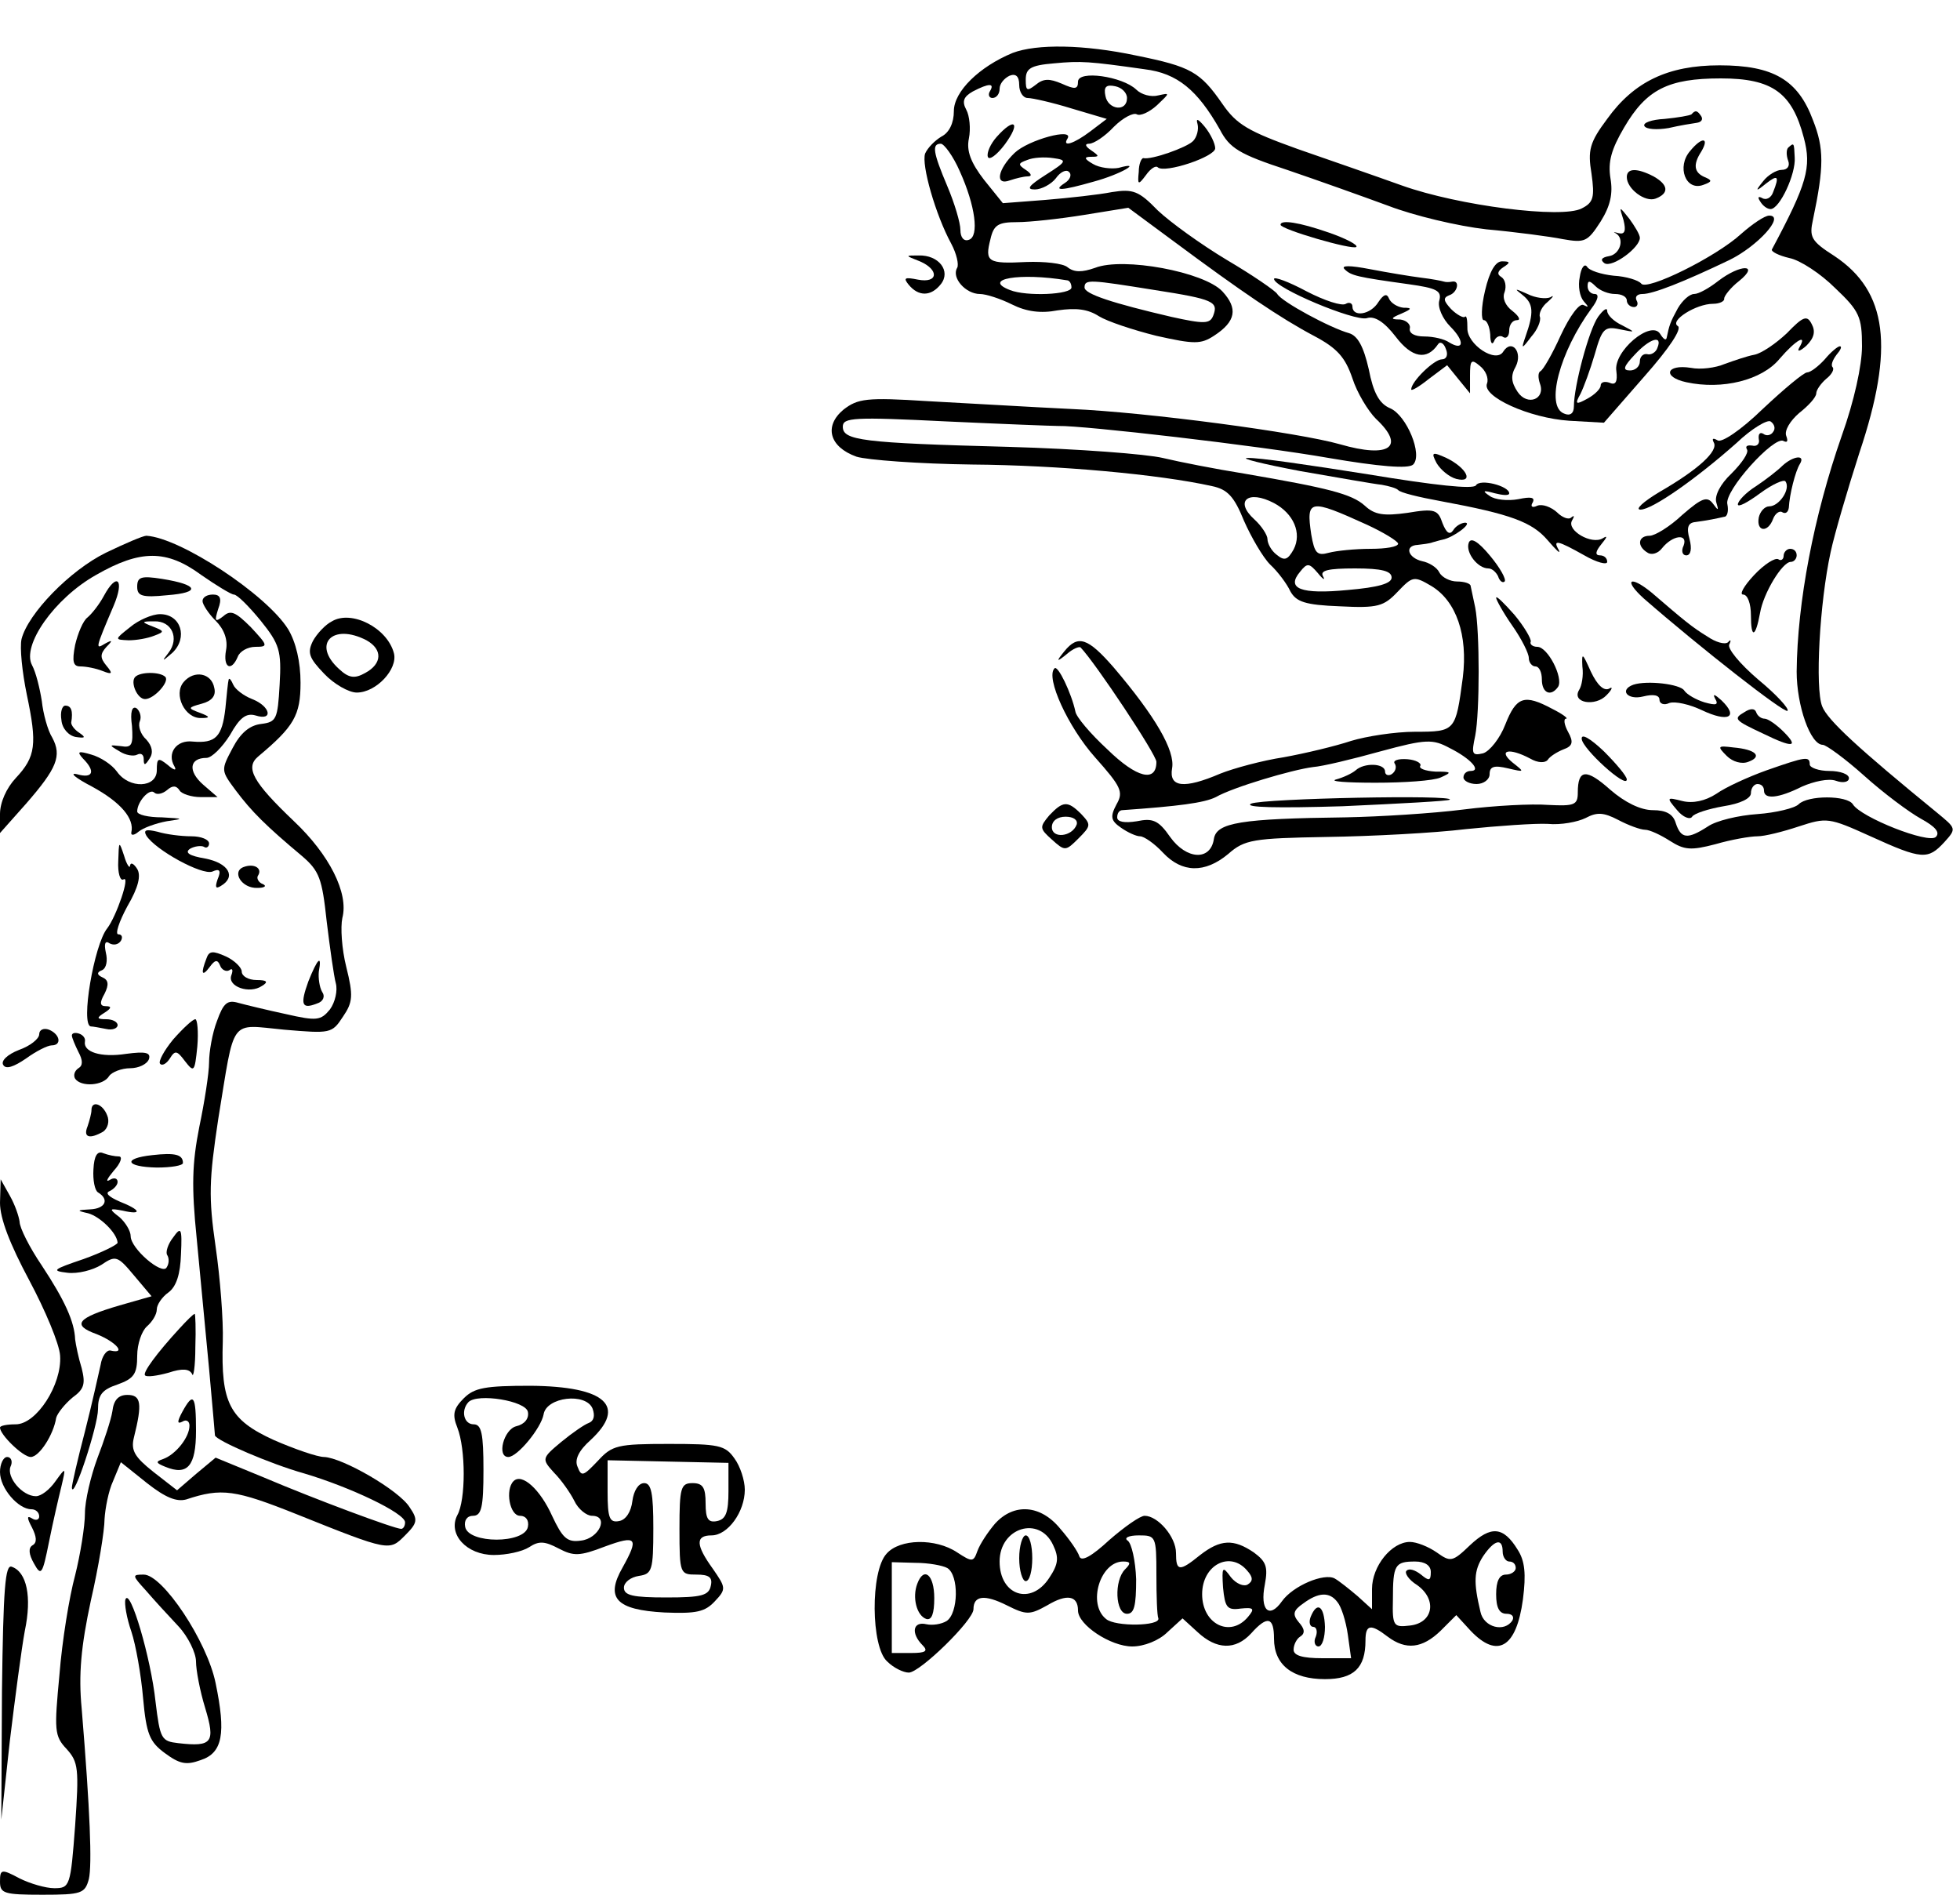 <?xml version="1.0" standalone="no"?>
<!DOCTYPE svg PUBLIC "-//W3C//DTD SVG 20010904//EN"
 "http://www.w3.org/TR/2001/REC-SVG-20010904/DTD/svg10.dtd">
<svg version="1.0" xmlns="http://www.w3.org/2000/svg"
 width="300pt" height="290pt" viewBox="0 0 300 290"
 preserveAspectRatio="xMidYMid meet">
<g transform="translate(0,290) scale(0.1,-0.1)"
fill="#000000" stroke="none">
<path d="M1550 2819 c-51 -21 -90 -59 -90 -89 0 -18 -7 -33 -19 -39 -10 -6
-21 -17 -25 -26 -6 -17 16 -94 40 -138 8 -15 12 -32 9 -37 -9 -15 13 -40 35
-40 9 0 31 -7 49 -16 22 -11 44 -14 70 -9 28 4 46 2 63 -9 13 -8 52 -21 88
-30 58 -13 68 -13 88 0 34 22 37 42 13 68 -28 30 -152 53 -195 36 -20 -7 -32
-7 -42 1 -7 6 -36 9 -63 8 -59 -3 -64 0 -55 35 5 22 12 26 41 26 19 0 65 5
102 11 l68 11 69 -51 c105 -78 164 -118 215 -145 36 -19 48 -33 59 -65 7 -22
24 -50 36 -62 46 -43 21 -61 -55 -39 -63 18 -295 49 -411 54 -63 3 -162 9
-220 12 -94 6 -107 4 -129 -13 -30 -25 -22 -57 20 -72 16 -5 96 -11 177 -12
132 -1 286 -15 367 -33 24 -5 34 -16 49 -53 11 -25 29 -56 40 -67 12 -11 26
-30 31 -41 9 -16 22 -21 76 -23 58 -3 67 0 88 22 23 24 25 25 52 9 38 -23 56
-75 48 -140 -11 -82 -11 -83 -73 -83 -31 0 -75 -7 -98 -14 -24 -8 -70 -19
-103 -25 -33 -5 -77 -17 -97 -25 -56 -24 -79 -21 -74 8 5 27 -26 80 -89 154
-40 46 -55 51 -76 25 -13 -16 -12 -17 4 -4 9 8 19 12 21 10 23 -24 116 -164
116 -175 0 -32 -30 -25 -75 19 -26 24 -48 50 -49 58 -6 28 -27 72 -32 66 -14
-14 21 -90 62 -136 40 -45 44 -53 33 -72 -10 -19 -9 -25 7 -36 10 -7 23 -13
29 -13 6 0 22 -11 35 -25 29 -31 64 -32 100 -2 25 22 38 24 151 26 68 1 164 6
213 12 49 5 106 9 125 8 20 -2 46 3 58 9 17 9 27 9 50 -3 15 -8 34 -15 41 -15
7 0 24 -8 38 -17 22 -14 32 -15 70 -5 24 7 53 12 64 12 11 0 39 7 63 15 43 14
46 14 110 -15 79 -36 88 -36 113 -9 19 21 18 21 -11 45 -120 98 -168 142 -176
163 -11 28 -4 158 13 236 6 28 26 96 44 152 54 161 43 247 -38 301 -36 23 -39
29 -33 56 17 81 17 109 0 152 -23 62 -61 84 -143 84 -79 0 -131 -25 -172 -82
-27 -36 -30 -48 -24 -84 5 -36 3 -44 -15 -53 -30 -16 -188 4 -275 35 -39 14
-111 39 -160 56 -75 27 -93 37 -115 69 -34 49 -48 57 -132 74 -80 17 -152 18
-189 4z m202 -25 c50 -6 81 -32 115 -92 15 -29 30 -38 103 -62 47 -16 117 -41
155 -55 39 -15 106 -31 150 -36 44 -4 97 -11 117 -15 34 -6 38 -4 58 27 15 24
19 43 15 66 -4 25 1 44 21 78 34 58 67 75 148 75 79 0 109 -22 127 -91 12 -45
5 -70 -49 -171 -1 -3 10 -9 27 -13 16 -3 48 -24 70 -46 37 -35 41 -44 41 -89
0 -29 -12 -84 -31 -137 -43 -123 -68 -255 -69 -361 0 -52 21 -112 40 -112 5 0
34 -21 63 -47 30 -27 69 -56 87 -66 22 -12 30 -21 23 -28 -11 -11 -115 30
-127 50 -9 14 -69 14 -83 0 -6 -6 -35 -13 -63 -15 -29 -2 -63 -10 -76 -19 -31
-20 -41 -19 -49 5 -4 14 -15 20 -35 20 -19 0 -43 12 -65 31 -37 33 -50 32 -50
-4 0 -19 -5 -21 -45 -19 -25 2 -83 -1 -130 -7 -47 -6 -128 -11 -180 -12 -161
-2 -198 -8 -202 -33 -5 -34 -42 -32 -67 3 -18 26 -27 29 -51 24 -19 -3 -30 -1
-30 6 0 6 3 11 8 11 85 6 125 11 143 20 26 15 117 42 149 46 14 1 60 12 103
24 70 19 80 19 106 5 32 -16 49 -35 32 -35 -6 0 -11 -4 -11 -10 0 -5 9 -10 20
-10 11 0 20 7 20 15 0 12 7 14 28 9 26 -6 26 -6 7 9 -23 19 -5 23 27 6 12 -7
23 -7 27 -2 3 5 14 12 24 16 14 5 16 11 7 27 -6 11 -7 20 -3 20 4 0 -5 7 -21
15 -43 23 -55 19 -72 -24 -8 -21 -24 -41 -34 -44 -17 -4 -18 -1 -12 27 7 36 7
160 0 196 -3 14 -6 28 -7 33 0 4 -10 7 -21 7 -10 0 -23 6 -27 14 -4 8 -16 15
-26 17 -22 5 -28 24 -7 25 8 1 18 2 23 4 4 1 10 3 15 4 16 3 46 25 35 26 -6 0
-15 -5 -19 -12 -5 -7 -10 -4 -16 11 -7 21 -12 23 -54 16 -36 -5 -50 -3 -65 11
-20 18 -56 27 -184 49 -44 7 -100 18 -125 24 -25 6 -130 14 -235 17 -227 6
-255 10 -255 31 0 14 17 15 158 8 86 -4 164 -7 172 -7 37 1 306 -30 414 -49
76 -13 122 -17 129 -10 15 15 -10 75 -35 86 -17 7 -26 24 -33 60 -8 35 -17 51
-30 55 -29 8 -103 48 -110 60 -3 5 -38 29 -77 52 -40 24 -87 58 -106 76 -29
30 -38 33 -70 28 -20 -4 -66 -9 -102 -12 l-65 -5 -29 36 c-20 26 -27 44 -23
63 3 15 1 35 -4 44 -7 13 -4 20 10 28 25 13 34 13 26 0 -3 -5 -1 -10 4 -10 6
0 11 6 11 14 0 8 7 16 15 20 10 4 15 -1 15 -14 0 -11 6 -20 13 -20 7 0 38 -7
67 -16 l54 -16 -25 -19 c-25 -19 -44 -25 -35 -11 10 17 -60 -2 -81 -22 -26
-25 -31 -51 -7 -42 9 3 21 6 27 6 7 0 6 4 -3 10 -12 8 -12 10 2 15 9 4 27 5
40 3 22 -3 21 -5 -12 -26 -25 -16 -30 -22 -16 -22 10 0 25 8 32 17 7 10 16 14
20 10 5 -4 2 -12 -6 -17 -20 -13 -5 -12 44 2 41 11 77 32 38 21 -11 -2 -29 0
-39 6 -14 8 -14 11 -3 11 13 0 13 1 0 10 -9 6 -10 10 -3 10 7 0 24 11 38 26
14 14 30 22 35 19 5 -3 19 3 31 14 20 19 20 19 2 15 -11 -3 -26 1 -34 9 -21
20 -89 30 -89 12 0 -12 -5 -12 -25 -3 -19 8 -28 8 -40 -2 -13 -10 -15 -9 -15
8 0 17 7 22 43 25 42 4 54 3 139 -9z m-27 -44 c0 -22 -29 -18 -33 3 -3 14 1
18 15 15 10 -2 18 -10 18 -18z m-256 -112 c24 -53 30 -100 14 -105 -8 -3 -13
4 -13 15 0 11 -9 41 -20 67 -22 52 -24 65 -10 65 5 0 19 -19 29 -42z m164
-167 c4 0 7 -5 7 -11 0 -11 -69 -14 -94 -4 -44 17 15 27 87 15z m135 -15 c90
-14 97 -18 89 -39 -5 -13 -14 -13 -64 -2 -90 21 -133 35 -133 45 0 13 8 12
108 -4z m182 -326 c30 -16 43 -46 30 -71 -9 -16 -14 -18 -26 -8 -8 6 -14 17
-14 24 0 6 -9 20 -20 30 -31 28 -10 46 30 25z m142 -33 c26 -12 47 -25 48 -29
0 -5 -19 -8 -42 -8 -24 0 -53 -3 -64 -6 -18 -5 -22 -1 -27 28 -8 54 -3 55 85
15z m-67 -79 c-5 9 8 12 49 12 41 0 56 -4 56 -14 0 -9 -20 -15 -67 -19 -72 -7
-95 2 -73 28 11 14 14 13 27 -2 8 -10 12 -12 8 -5z"/>
<path d="M2589 2725 c-3 -2 -21 -5 -41 -7 -20 -1 -34 -6 -31 -11 3 -5 19 -6
37 -3 17 4 36 7 43 8 7 1 10 5 7 10 -6 9 -9 10 -15 3z"/>
<path d="M1833 2710 c2 -8 -1 -20 -7 -26 -10 -10 -64 -29 -76 -26 -3 0 -7 -9
-7 -21 -2 -20 -1 -21 11 -5 7 10 15 15 18 12 10 -10 88 16 88 29 0 7 -7 22
-16 33 -10 12 -14 14 -11 4z"/>
<path d="M1526 2691 c-10 -11 -16 -25 -14 -31 2 -6 14 3 26 19 25 34 15 42
-12 12z"/>
<path d="M2587 2669 c-21 -24 -7 -62 20 -52 14 5 14 7 2 12 -16 7 -18 19 -5
39 13 22 1 23 -17 1z"/>
<path d="M2737 2674 c-3 -3 -3 -12 0 -20 3 -8 -1 -14 -10 -14 -8 0 -21 -8 -28
-17 -13 -16 -12 -17 4 -4 18 14 21 12 11 -13 -3 -9 -11 -13 -17 -9 -6 3 -7 1
-3 -5 4 -7 11 -12 16 -12 14 0 39 54 37 79 -1 23 -1 23 -10 15z"/>
<path d="M2490 2629 c0 -18 28 -39 44 -33 21 8 20 21 -3 34 -25 13 -41 13 -41
-1z"/>
<path d="M2485 2563 c4 -16 2 -22 -7 -20 -7 2 -10 2 -5 0 14 -8 7 -32 -10 -35
-12 -2 -14 -6 -7 -11 12 -7 54 24 54 39 0 5 -8 18 -16 29 -16 20 -16 20 -9 -2z"/>
<path d="M2665 2542 c-38 -35 -145 -88 -153 -76 -4 5 -23 11 -42 12 -19 2 -38
8 -41 14 -4 5 -9 -2 -11 -16 -3 -14 0 -30 6 -37 8 -9 8 -10 0 -6 -6 4 -21 -16
-35 -46 -13 -29 -27 -53 -31 -55 -4 -2 -4 -10 -1 -19 9 -24 -19 -35 -34 -13
-10 15 -11 25 -3 39 11 22 -6 43 -19 23 -11 -19 -56 11 -55 36 0 12 -1 20 -4
17 -2 -2 -12 3 -21 12 -11 12 -13 17 -3 21 13 4 17 23 5 21 -5 -1 -10 -1 -13
0 -3 1 -18 4 -35 6 -16 2 -52 8 -78 13 -31 6 -45 6 -39 0 10 -10 19 -12 98
-23 43 -6 51 -10 47 -25 -3 -10 5 -28 17 -40 22 -22 21 -38 -2 -24 -7 5 -24 9
-38 9 -15 0 -24 5 -22 13 1 6 -6 12 -15 13 -15 0 -15 2 2 9 16 7 17 9 3 9 -9
1 -19 7 -22 14 -3 8 -8 7 -16 -5 -12 -20 -40 -24 -40 -7 0 5 -5 7 -10 4 -6 -4
-33 5 -60 19 -28 15 -50 23 -50 19 1 -14 123 -65 142 -60 12 4 27 -6 44 -28
25 -33 48 -37 65 -12 3 5 9 2 12 -7 4 -9 1 -16 -6 -16 -12 0 -47 -34 -47 -46
0 -3 12 4 27 16 l28 21 17 -21 18 -22 0 27 c0 24 2 26 15 15 9 -7 14 -19 11
-27 -8 -20 65 -53 126 -57 l53 -3 62 71 c38 43 58 73 51 77 -13 8 28 34 54 34
10 0 18 4 17 8 0 4 10 17 23 27 32 26 2 26 -32 0 -14 -11 -30 -20 -37 -20 -7
0 -18 -10 -25 -22 -12 -22 -13 -26 -17 -45 -1 -5 -5 -2 -10 6 -14 22 -72 -27
-67 -57 2 -16 -1 -22 -10 -18 -8 3 -14 1 -14 -4 0 -5 -9 -14 -20 -20 -18 -10
-20 -9 -11 7 5 10 15 37 22 61 11 39 15 43 38 38 25 -5 25 -5 4 6 -13 6 -23
16 -23 22 0 6 -6 2 -14 -9 -14 -20 -37 -106 -37 -137 0 -11 -6 -15 -15 -11
-29 11 -7 94 42 161 10 13 12 22 5 22 -6 0 -11 5 -11 12 0 9 3 9 12 0 7 -7 20
-12 30 -12 10 0 18 -4 18 -10 0 -5 5 -10 11 -10 5 0 7 5 4 10 -3 6 1 10 9 10
16 0 62 18 133 52 43 21 86 68 61 68 -7 0 -26 -13 -43 -28z m-128 -174 c-2 -7
-10 -12 -16 -10 -6 1 -11 -4 -11 -11 0 -8 -7 -14 -15 -14 -12 0 -10 6 7 24 23
25 43 31 35 11z"/>
<path d="M1960 2556 c0 -7 110 -39 116 -34 3 3 -16 13 -42 22 -46 16 -74 20
-74 12z"/>
<path d="M2273 2455 c-6 -25 -6 -45 -2 -45 5 0 9 -10 10 -22 0 -13 3 -17 6
-10 2 6 9 10 14 6 5 -3 9 2 9 10 0 9 5 16 12 16 6 0 3 6 -7 14 -11 8 -16 20
-12 29 3 9 1 19 -5 23 -7 4 -6 9 3 15 11 7 11 9 -2 9 -10 0 -19 -15 -26 -45z"/>
<path d="M2331 2448 c16 -13 17 -26 4 -63 -7 -20 -6 -20 9 0 9 10 15 24 13 30
-2 5 3 16 12 23 9 8 10 11 4 7 -7 -3 -23 -1 -35 5 -20 9 -21 9 -7 -2z"/>
<path d="M2735 2390 c-17 -16 -39 -31 -50 -33 -11 -2 -31 -9 -45 -14 -14 -6
-37 -9 -52 -6 -38 6 -44 -14 -7 -22 55 -12 116 3 143 36 25 29 43 39 30 17 -4
-7 1 -6 11 3 12 12 14 22 8 33 -7 14 -13 12 -38 -14z"/>
<path d="M2793 2350 c-10 -11 -22 -20 -27 -20 -5 0 -35 -25 -68 -56 -34 -33
-63 -52 -69 -48 -7 4 -9 3 -6 -3 8 -13 -24 -42 -83 -76 -25 -15 -38 -27 -29
-27 18 0 85 47 147 102 23 22 47 36 52 33 6 -4 8 -11 4 -16 -3 -5 -10 -7 -15
-3 -5 3 -8 0 -7 -8 2 -7 -3 -12 -10 -10 -8 1 -11 -1 -8 -6 3 -5 -8 -21 -24
-37 -17 -16 -26 -34 -23 -44 4 -13 3 -13 -5 -2 -9 12 -17 9 -47 -17 -19 -18
-42 -32 -50 -32 -18 0 -20 -16 -3 -26 6 -4 16 -1 22 7 16 20 40 23 33 4 -4 -8
-2 -15 4 -15 7 0 9 10 5 25 -5 18 -2 25 9 26 8 1 20 3 25 4 6 1 14 3 19 4 5 0
7 9 5 19 -6 20 72 106 86 97 6 -3 7 0 4 8 -3 8 6 23 20 35 14 11 26 24 26 30
0 5 7 15 15 22 9 7 13 15 10 18 -3 3 0 11 6 19 6 7 9 13 5 13 -3 0 -14 -9 -23
-20z"/>
<path d="M2199 2191 c6 -10 19 -21 30 -24 28 -7 16 17 -15 32 -22 10 -24 9
-15 -8z"/>
<path d="M1990 2179 c58 -10 114 -20 125 -21 11 -2 22 -5 25 -8 3 -4 32 -11
65 -17 108 -20 140 -32 164 -60 13 -15 20 -22 17 -15 -10 17 -2 15 39 -8 19
-11 35 -15 35 -10 0 6 -5 10 -11 10 -8 0 -7 6 2 17 9 11 10 14 2 9 -17 -10
-55 12 -47 27 4 7 4 9 -1 5 -4 -4 -14 0 -22 8 -9 8 -22 13 -30 10 -8 -4 -11
-1 -7 5 4 8 -3 9 -22 5 -16 -3 -36 -1 -44 5 -12 8 -10 9 8 4 12 -3 22 -4 22 0
0 11 -45 23 -51 12 -5 -6 -62 0 -165 17 -88 14 -170 26 -184 25 -14 0 22 -9
80 -20z"/>
<path d="M2728 2187 c-7 -7 -25 -21 -40 -31 -16 -10 -28 -23 -28 -28 0 -5 15
3 34 17 19 14 37 22 39 18 8 -12 -10 -38 -25 -38 -7 0 -14 -8 -16 -17 -4 -22
14 -24 22 -2 3 8 10 13 14 10 5 -3 9 0 10 7 1 20 10 56 17 67 9 15 -11 12 -27
-3z"/>
<path d="M2248 2069 c-5 -15 14 -39 30 -39 6 0 12 -6 15 -12 2 -7 7 -11 10 -8
3 3 -7 21 -22 39 -19 23 -30 29 -33 20z"/>
<path d="M2730 2049 c0 -5 -4 -8 -8 -5 -5 3 -22 -8 -37 -24 -16 -17 -23 -30
-17 -30 7 0 12 -14 12 -32 0 -36 7 -34 14 4 5 30 34 78 47 78 5 0 9 5 9 10 0
6 -4 10 -10 10 -5 0 -10 -5 -10 -11z"/>
<path d="M2516 1984 c86 -75 215 -176 220 -172 3 3 -17 25 -45 48 -28 24 -48
48 -44 54 3 6 2 8 -2 3 -5 -4 -19 0 -32 9 -23 14 -35 24 -85 67 -33 27 -44 20
-12 -9z"/>
<path d="M2290 1985 c0 -3 11 -23 25 -43 14 -20 25 -42 25 -49 0 -7 5 -13 10
-13 6 0 10 -9 10 -20 0 -21 14 -27 25 -11 8 14 -16 61 -32 61 -7 0 -12 4 -10
8 1 4 -10 23 -25 41 -16 18 -28 30 -28 26z"/>
<path d="M2422 1880 c2 -14 -1 -30 -5 -36 -12 -20 25 -26 42 -8 9 9 10 14 4
10 -8 -4 -18 5 -28 26 -13 29 -14 30 -13 8z"/>
<path d="M2500 1852 c-22 -8 -9 -24 15 -18 16 4 25 2 25 -5 0 -6 7 -9 15 -5 9
3 31 -2 50 -11 40 -19 57 -11 30 15 -10 9 -14 11 -10 3 6 -10 2 -11 -16 -6
-13 4 -27 12 -31 18 -6 10 -57 16 -78 9z"/>
<path d="M2670 1810 c-17 -10 -16 -12 29 -33 45 -22 55 -21 31 3 -11 11 -24
20 -29 20 -5 0 -11 4 -13 10 -2 6 -9 6 -18 0z"/>
<path d="M2421 1769 c1 -15 69 -77 69 -62 0 5 -16 24 -35 43 -21 20 -35 28
-34 19z"/>
<path d="M2643 1743 c9 -9 23 -13 33 -9 22 8 12 19 -23 22 -24 3 -25 2 -10
-13z"/>
<path d="M2135 1731 c3 -5 1 -12 -5 -16 -5 -3 -10 -1 -10 4 0 13 -32 14 -45 2
-6 -5 -19 -11 -30 -14 -11 -3 16 -5 60 -5 44 0 89 3 100 8 18 8 17 9 -8 9 -16
1 -26 5 -23 9 2 4 -7 9 -20 10 -14 1 -23 -2 -19 -7z"/>
<path d="M2704 1721 c-28 -10 -63 -26 -77 -36 -17 -11 -36 -15 -52 -11 -24 6
-25 6 -8 -14 9 -11 20 -15 23 -10 3 5 25 12 48 16 26 4 42 12 42 20 0 8 5 14
10 14 6 0 10 -4 10 -10 0 -14 22 -12 58 6 18 8 41 13 52 9 11 -4 20 -2 20 4 0
6 -13 11 -30 11 -16 0 -30 5 -30 10 0 13 -6 12 -66 -9z"/>
<path d="M1915 1670 c-12 -6 41 -7 140 -4 88 4 162 8 164 10 9 8 -285 2 -304
-6z"/>
<path d="M1408 2500 c30 -13 28 -34 -3 -28 -20 4 -23 3 -14 -8 15 -18 34 -18
49 1 16 20 -3 45 -34 44 -21 0 -21 0 2 -9z"/>
<path d="M162 2054 c-55 -27 -119 -93 -129 -132 -3 -13 1 -51 8 -85 16 -76 14
-95 -17 -128 -14 -15 -24 -37 -24 -55 l0 -29 40 45 c47 54 55 73 40 101 -7 11
-14 37 -16 56 -3 19 -9 44 -15 55 -16 30 34 102 98 138 68 39 108 39 161 0 23
-16 46 -30 50 -30 5 0 23 -18 41 -40 29 -36 32 -46 29 -98 -3 -53 -5 -57 -28
-60 -18 -2 -32 -14 -44 -37 -18 -34 -18 -34 5 -65 24 -32 46 -54 101 -100 27
-23 31 -35 38 -100 5 -41 11 -84 14 -95 3 -11 -1 -29 -9 -40 -14 -17 -20 -18
-68 -7 -28 6 -61 14 -72 17 -17 5 -23 0 -33 -28 -7 -18 -12 -47 -12 -63 0 -16
-7 -61 -15 -99 -11 -56 -12 -91 -4 -170 5 -55 14 -145 19 -200 5 -55 9 -101 9
-102 2 -8 86 -44 136 -58 71 -21 155 -61 155 -75 0 -6 -3 -10 -6 -10 -10 0
-131 45 -211 79 l-73 30 -30 -25 -29 -25 -36 28 c-29 23 -35 33 -30 53 13 52
11 65 -10 65 -14 0 -21 -8 -23 -25 -2 -13 -13 -46 -23 -72 -10 -27 -19 -65
-19 -84 0 -20 -7 -63 -15 -95 -9 -33 -20 -101 -24 -152 -8 -85 -8 -94 11 -114
18 -20 19 -30 13 -117 -7 -93 -8 -96 -32 -96 -13 0 -37 7 -53 15 -28 15 -30
14 -30 -5 0 -18 6 -20 65 -20 60 0 65 2 71 24 5 22 2 103 -11 261 -5 52 -1 95
14 165 12 52 21 108 21 125 1 16 6 43 13 58 l12 29 40 -32 c28 -22 45 -29 60
-25 54 18 75 15 170 -23 142 -57 141 -56 165 -32 19 19 20 24 7 43 -16 26
-103 76 -131 77 -10 0 -45 12 -77 26 -68 31 -81 57 -78 151 1 32 -4 97 -11
145 -11 76 -10 102 4 195 26 158 16 145 101 137 71 -6 73 -6 90 20 15 22 16
32 5 76 -7 28 -9 61 -6 75 10 38 -20 97 -74 148 -63 60 -75 82 -55 99 55 46
65 63 65 113 0 32 -7 62 -19 82 -33 53 -165 140 -217 143 -5 0 -33 -12 -62
-26z"/>
<path d="M210 2002 c0 -14 7 -17 46 -13 52 4 48 16 -8 25 -32 5 -38 3 -38 -12z"/>
<path d="M159 1988 c-7 -13 -18 -27 -25 -33 -7 -5 -15 -25 -19 -42 -5 -26 -3
-33 8 -33 9 0 24 -3 34 -7 15 -6 16 -4 6 8 -10 12 -10 18 0 29 10 10 9 11 -2
5 -15 -9 -16 -10 13 58 17 40 5 52 -15 15z"/>
<path d="M310 1980 c0 -5 9 -19 20 -30 13 -13 19 -29 16 -45 -5 -27 8 -34 18
-10 3 8 15 15 27 15 20 0 19 2 -7 30 -23 23 -31 27 -42 17 -13 -10 -14 -8 -8
11 6 16 3 22 -8 22 -9 0 -16 -4 -16 -10z"/>
<path d="M199 1940 c-24 -19 -24 -19 -2 -20 12 0 29 3 39 7 16 6 16 7 -2 14
-18 7 -18 8 2 8 27 1 39 -26 22 -48 -11 -14 -10 -14 6 0 24 23 13 59 -19 59
-12 0 -33 -9 -46 -20z"/>
<path d="M508 1949 c-10 -5 -23 -19 -29 -30 -9 -18 -6 -26 17 -50 15 -16 38
-29 50 -29 30 0 63 36 57 60 -10 39 -65 67 -95 49z m53 -29 c25 -14 24 -36 -2
-50 -16 -9 -25 -8 -40 6 -42 38 -10 71 42 44z"/>
<path d="M207 1864 c-8 -8 3 -34 15 -34 14 0 38 27 31 34 -8 8 -38 8 -46 0z"/>
<path d="M281 1856 c-16 -19 2 -56 27 -55 14 0 14 2 -2 8 -19 7 -19 8 3 14 15
4 22 12 19 24 -4 23 -31 28 -47 9z"/>
<path d="M350 1860 c-1 -3 -3 -23 -5 -44 -5 -44 -15 -54 -50 -51 -25 3 -40
-18 -28 -38 4 -7 -1 -6 -10 2 -15 12 -17 11 -17 -8 0 -27 -42 -29 -61 -2 -8
11 -25 22 -39 26 -20 6 -23 5 -13 -6 20 -20 15 -31 -9 -24 -13 3 -2 -6 23 -19
44 -24 65 -49 60 -70 -1 -5 4 -5 11 1 7 6 27 13 43 16 27 4 27 4 -7 6 -21 0
-38 4 -38 9 0 15 19 36 26 29 4 -4 13 -2 20 4 8 7 14 7 19 -1 3 -5 18 -10 32
-10 l26 0 -22 19 c-24 21 -21 41 5 41 8 0 24 16 36 35 15 27 25 34 39 30 28
-9 23 14 -5 25 -13 5 -26 15 -29 22 -3 7 -6 11 -7 8z"/>
<path d="M94 1798 c1 -13 11 -24 22 -26 14 -2 16 -1 6 6 -8 5 -13 12 -13 16 3
18 0 26 -9 26 -5 0 -8 -10 -6 -22z"/>
<path d="M202 1789 c2 -29 0 -34 -17 -31 -18 2 -19 2 -2 -8 9 -6 22 -8 27 -5
6 3 10 0 10 -7 0 -10 2 -10 9 1 6 9 4 19 -5 29 -9 8 -13 21 -10 28 3 7 0 16
-5 20 -7 4 -10 -6 -7 -27z"/>
<path d="M1606 1652 c-15 -18 -15 -20 4 -37 20 -18 21 -18 41 2 19 19 19 21 4
37 -21 21 -28 20 -49 -2z m42 -14 c-7 -19 -38 -22 -38 -4 0 10 9 16 21 16 12
0 19 -5 17 -12z"/>
<path d="M224 1621 c14 -22 85 -61 101 -55 11 5 14 2 8 -12 -4 -12 -3 -15 5
-10 24 14 12 35 -24 42 -24 4 -32 9 -23 15 7 4 17 5 21 3 4 -3 8 0 8 5 0 6
-12 11 -27 11 -16 0 -39 3 -52 7 -17 4 -22 3 -17 -6z"/>
<path d="M181 1582 c-1 -18 3 -31 8 -28 11 7 -11 -57 -25 -75 -20 -25 -41
-148 -25 -150 3 0 14 -2 24 -4 9 -2 17 1 17 6 0 5 -8 9 -17 9 -15 0 -16 2 -3
10 11 7 11 10 2 10 -9 0 -10 5 -2 19 7 14 6 21 -3 25 -9 4 -9 8 -1 11 7 3 9
15 6 27 -3 14 -1 19 6 14 6 -3 13 -2 17 4 3 5 2 10 -4 10 -5 0 1 19 14 43 17
29 21 47 15 57 -5 8 -10 11 -11 5 0 -5 -5 1 -9 15 -8 24 -8 23 -9 -8z"/>
<path d="M373 1573 c-19 -7 -3 -33 21 -32 11 0 15 3 8 6 -6 2 -10 9 -7 13 7
11 -6 19 -22 13z"/>
<path d="M316 1433 c-9 -23 -7 -29 5 -13 8 11 12 12 16 2 2 -6 9 -10 14 -7 5
4 6 0 3 -8 -6 -17 28 -29 47 -16 10 6 8 9 -8 9 -13 0 -23 6 -23 13 0 6 -11 17
-24 23 -20 9 -26 9 -30 -3z"/>
<path d="M472 1398 c-13 -36 -10 -43 13 -34 10 3 13 11 8 18 -4 7 -6 21 -5 31
5 27 -2 20 -16 -15z"/>
<path d="M265 1309 c-14 -17 -23 -34 -20 -37 3 -4 10 0 15 8 8 13 11 12 23 -4
14 -18 15 -17 19 22 2 23 0 42 -3 42 -4 0 -19 -14 -34 -31z"/>
<path d="M60 1317 c0 -7 -14 -18 -31 -24 -18 -7 -28 -17 -24 -23 4 -7 16 -3
35 10 15 11 33 20 39 20 16 0 13 17 -4 24 -8 3 -15 0 -15 -7z"/>
<path d="M110 1315 c0 -3 5 -15 10 -25 7 -13 7 -21 0 -25 -6 -4 -8 -11 -5 -16
9 -13 43 -11 52 4 4 6 19 12 32 12 13 0 26 6 29 14 3 10 -5 12 -35 8 -39 -6
-66 3 -63 19 1 5 -3 10 -9 12 -6 2 -11 1 -11 -3z"/>
<path d="M140 1201 c0 -5 -3 -16 -6 -25 -7 -17 3 -20 24 -8 7 5 10 16 6 25 -7
18 -24 23 -24 8z"/>
<path d="M143 1110 c-1 -16 2 -32 7 -35 18 -11 11 -25 -12 -26 -21 -1 -21 -2
-3 -6 18 -5 44 -30 45 -45 0 -3 -24 -15 -52 -25 -47 -16 -50 -18 -25 -21 16
-2 39 4 52 12 22 15 25 14 50 -16 l27 -32 -49 -14 c-65 -19 -74 -30 -35 -44
30 -12 46 -31 21 -25 -6 1 -13 -9 -15 -22 -3 -13 -13 -59 -24 -102 -11 -42
-20 -81 -20 -86 2 -21 40 95 40 120 0 22 6 30 30 38 25 9 30 16 30 44 0 18 7
38 15 45 8 7 15 18 15 26 0 7 8 19 18 26 12 9 18 28 19 58 2 41 0 43 -12 26
-8 -10 -12 -23 -9 -27 3 -5 3 -13 -1 -19 -7 -12 -55 29 -55 48 0 8 -8 21 -17
29 -17 13 -16 14 5 10 30 -7 28 1 -5 14 -16 7 -23 13 -15 16 6 3 12 9 12 14 0
6 -6 7 -12 3 -7 -4 -4 2 6 14 11 12 14 22 8 22 -6 0 -16 2 -24 5 -9 4 -14 -4
-15 -25z"/>
<path d="M233 1132 c-46 -5 -41 -18 7 -19 22 0 40 3 40 7 0 13 -12 16 -47 12z"/>
<path d="M0 1059 c0 -24 15 -63 45 -119 24 -45 46 -97 47 -115 3 -44 -36 -105
-68 -105 -13 0 -24 -2 -24 -5 0 -11 35 -45 47 -45 13 0 35 34 39 60 2 7 13 21
25 31 18 13 20 21 14 45 -5 16 -9 36 -10 44 -1 27 -16 60 -51 113 -19 28 -34
58 -34 67 -1 8 -7 26 -15 40 l-14 25 -1 -36z"/>
<path d="M275 867 c-35 -38 -57 -68 -53 -72 2 -3 18 -1 36 4 21 7 32 6 36 -2
2 -7 5 12 5 41 1 28 0 52 -1 51 -2 0 -12 -10 -23 -22z"/>
<path d="M710 760 c-16 -16 -18 -25 -10 -45 13 -33 13 -111 0 -134 -15 -29 14
-61 56 -61 19 0 43 5 54 12 15 10 24 9 45 -2 23 -12 32 -12 71 3 49 18 52 13
27 -32 -27 -47 -10 -65 64 -69 49 -2 62 1 77 17 18 19 17 21 -3 50 -26 36 -27
51 -2 51 25 0 51 36 51 70 0 14 -7 36 -16 48 -14 20 -24 22 -100 22 -79 0 -87
-2 -109 -26 -22 -23 -25 -25 -31 -9 -5 11 2 25 20 41 56 52 23 82 -92 83 -69
0 -86 -3 -102 -19z m98 -21 c2 -10 -5 -19 -18 -22 -19 -5 -30 -47 -12 -47 14
0 50 44 54 65 4 27 65 34 75 9 4 -11 2 -19 -6 -22 -6 -2 -25 -15 -42 -29 -30
-25 -30 -26 -11 -47 11 -11 25 -31 31 -43 6 -13 19 -23 27 -23 27 0 11 -35
-17 -38 -21 -3 -28 4 -44 38 -18 40 -46 66 -59 53 -13 -13 -6 -53 10 -53 9 0
14 -7 12 -17 -5 -26 -91 -26 -96 0 -2 10 3 17 12 17 13 0 16 13 16 70 0 56 -3
70 -15 70 -15 0 -20 21 -8 34 14 14 88 2 91 -15z m307 -121 c0 -33 -4 -43 -17
-46 -14 -3 -18 3 -18 27 0 24 -4 31 -20 31 -18 0 -20 -7 -20 -70 0 -69 1 -70
26 -70 19 0 25 -4 22 -17 -3 -15 -14 -18 -68 -18 -51 0 -65 3 -65 15 0 8 10
16 23 18 20 3 22 8 22 73 0 53 -3 69 -14 69 -9 0 -16 -12 -18 -27 -2 -17 -10
-29 -20 -31 -15 -3 -18 4 -18 45 l0 48 92 -2 93 -2 0 -43z"/>
<path d="M279 739 c-8 -15 -8 -19 0 -15 6 4 11 1 11 -6 0 -18 -21 -44 -40 -51
-12 -4 -12 -6 3 -12 34 -14 47 1 47 55 0 55 -4 60 -21 29z"/>
<path d="M0 647 c0 -25 28 -57 48 -57 7 0 12 -5 12 -11 0 -5 -5 -7 -11 -3 -8
5 -8 1 0 -14 7 -14 8 -23 1 -27 -7 -4 -6 -14 2 -28 11 -20 13 -17 23 33 6 30
15 69 19 85 7 30 7 30 -9 8 -9 -13 -22 -23 -30 -23 -21 0 -45 29 -39 45 4 8 1
15 -5 15 -6 0 -11 -11 -11 -23z"/>
<path d="M1523 568 c-11 -13 -23 -31 -27 -42 -6 -17 -8 -17 -31 -2 -33 22 -88
21 -108 -2 -25 -27 -24 -143 1 -165 10 -10 25 -17 33 -17 17 0 99 80 99 97 0
21 17 23 51 6 30 -15 35 -15 62 0 30 18 47 15 47 -8 0 -22 50 -55 83 -55 18 0
41 9 54 22 l23 21 23 -21 c29 -27 58 -28 82 -2 25 28 35 25 35 -8 0 -40 28
-62 78 -62 44 0 62 17 62 59 0 25 8 26 34 6 28 -21 53 -18 81 9 l24 24 22 -24
c41 -43 70 -26 80 48 5 39 3 59 -8 76 -22 36 -41 37 -73 7 -27 -26 -30 -26
-51 -11 -13 9 -31 16 -41 16 -28 0 -58 -37 -58 -72 l0 -31 -22 20 c-13 11 -28
23 -35 27 -16 9 -64 -11 -81 -35 -19 -27 -34 -14 -26 26 5 27 2 35 -17 49 -31
21 -51 20 -82 -4 -32 -26 -37 -25 -37 3 0 25 -28 57 -48 57 -7 0 -31 -17 -54
-37 -27 -25 -43 -34 -46 -25 -2 7 -15 26 -29 42 -30 37 -71 40 -100 8z m89
-33 c9 -19 8 -29 -6 -50 -28 -43 -76 -27 -76 25 0 52 61 71 82 25z m158 -45
c0 -33 1 -63 3 -67 3 -12 -66 -13 -80 -1 -29 23 -9 88 26 88 12 0 12 -3 3 -12
-17 -17 -15 -68 3 -68 11 0 14 12 14 53 -1 28 -7 55 -13 59 -6 4 1 8 17 8 26
0 27 -1 27 -60z m530 35 c0 -8 5 -15 10 -15 6 0 10 -4 10 -10 0 -5 -7 -10 -15
-10 -10 0 -15 -10 -15 -30 0 -21 5 -30 16 -30 8 0 12 -4 9 -10 -12 -19 -44
-11 -49 13 -11 46 -10 63 4 85 17 25 30 29 30 7z m-850 -25 c18 -11 17 -69 -1
-81 -8 -5 -22 -7 -31 -5 -21 5 -24 -14 -6 -32 9 -9 5 -12 -17 -12 l-30 0 0 69
0 70 36 -1 c20 0 42 -4 49 -8z m459 -4 c9 -10 9 -16 1 -21 -6 -4 -18 1 -26 11
-13 18 -14 16 -12 -16 3 -30 6 -35 27 -32 20 2 22 0 11 -13 -27 -32 -70 -11
-70 35 0 45 43 67 69 36z m281 -2 c0 -14 -3 -14 -15 -4 -9 7 -18 10 -22 6 -4
-3 3 -14 16 -22 31 -22 25 -58 -11 -62 -25 -3 -27 -1 -26 40 0 53 3 58 34 58
15 0 24 -6 24 -16z m-143 -46 c6 -7 13 -29 16 -50 l5 -36 -44 0 c-30 0 -44 4
-44 13 0 8 5 17 10 20 8 5 7 12 -2 22 -10 12 -9 18 7 29 23 17 40 18 52 2z"/>
<path d="M1560 515 c0 -19 5 -35 10 -35 6 0 10 16 10 35 0 19 -4 35 -10 35 -5
0 -10 -16 -10 -35z"/>
<path d="M1404 476 c-8 -21 -1 -49 14 -54 8 -2 12 8 12 32 0 36 -16 49 -26 22z"/>
<path d="M2006 425 c-3 -8 -1 -15 4 -15 5 0 7 -7 4 -15 -4 -8 -1 -15 4 -15 6
0 10 14 10 30 -1 32 -12 40 -22 15z"/>
<path d="M3 311 l-1 -196 13 120 c8 66 18 142 23 169 11 52 3 90 -20 98 -10 4
-13 -32 -15 -191z"/>
<path d="M223 466 c12 -14 34 -38 50 -55 15 -16 27 -41 27 -54 0 -13 6 -45 14
-71 16 -53 11 -60 -41 -54 -26 3 -28 6 -35 64 -7 66 -39 175 -46 156 -2 -6 2
-29 9 -49 7 -21 15 -67 18 -102 5 -55 10 -67 33 -84 23 -17 33 -19 55 -11 34
11 39 41 23 118 -13 64 -81 166 -110 166 -18 0 -18 -1 3 -24z"/>
</g>
</svg>
